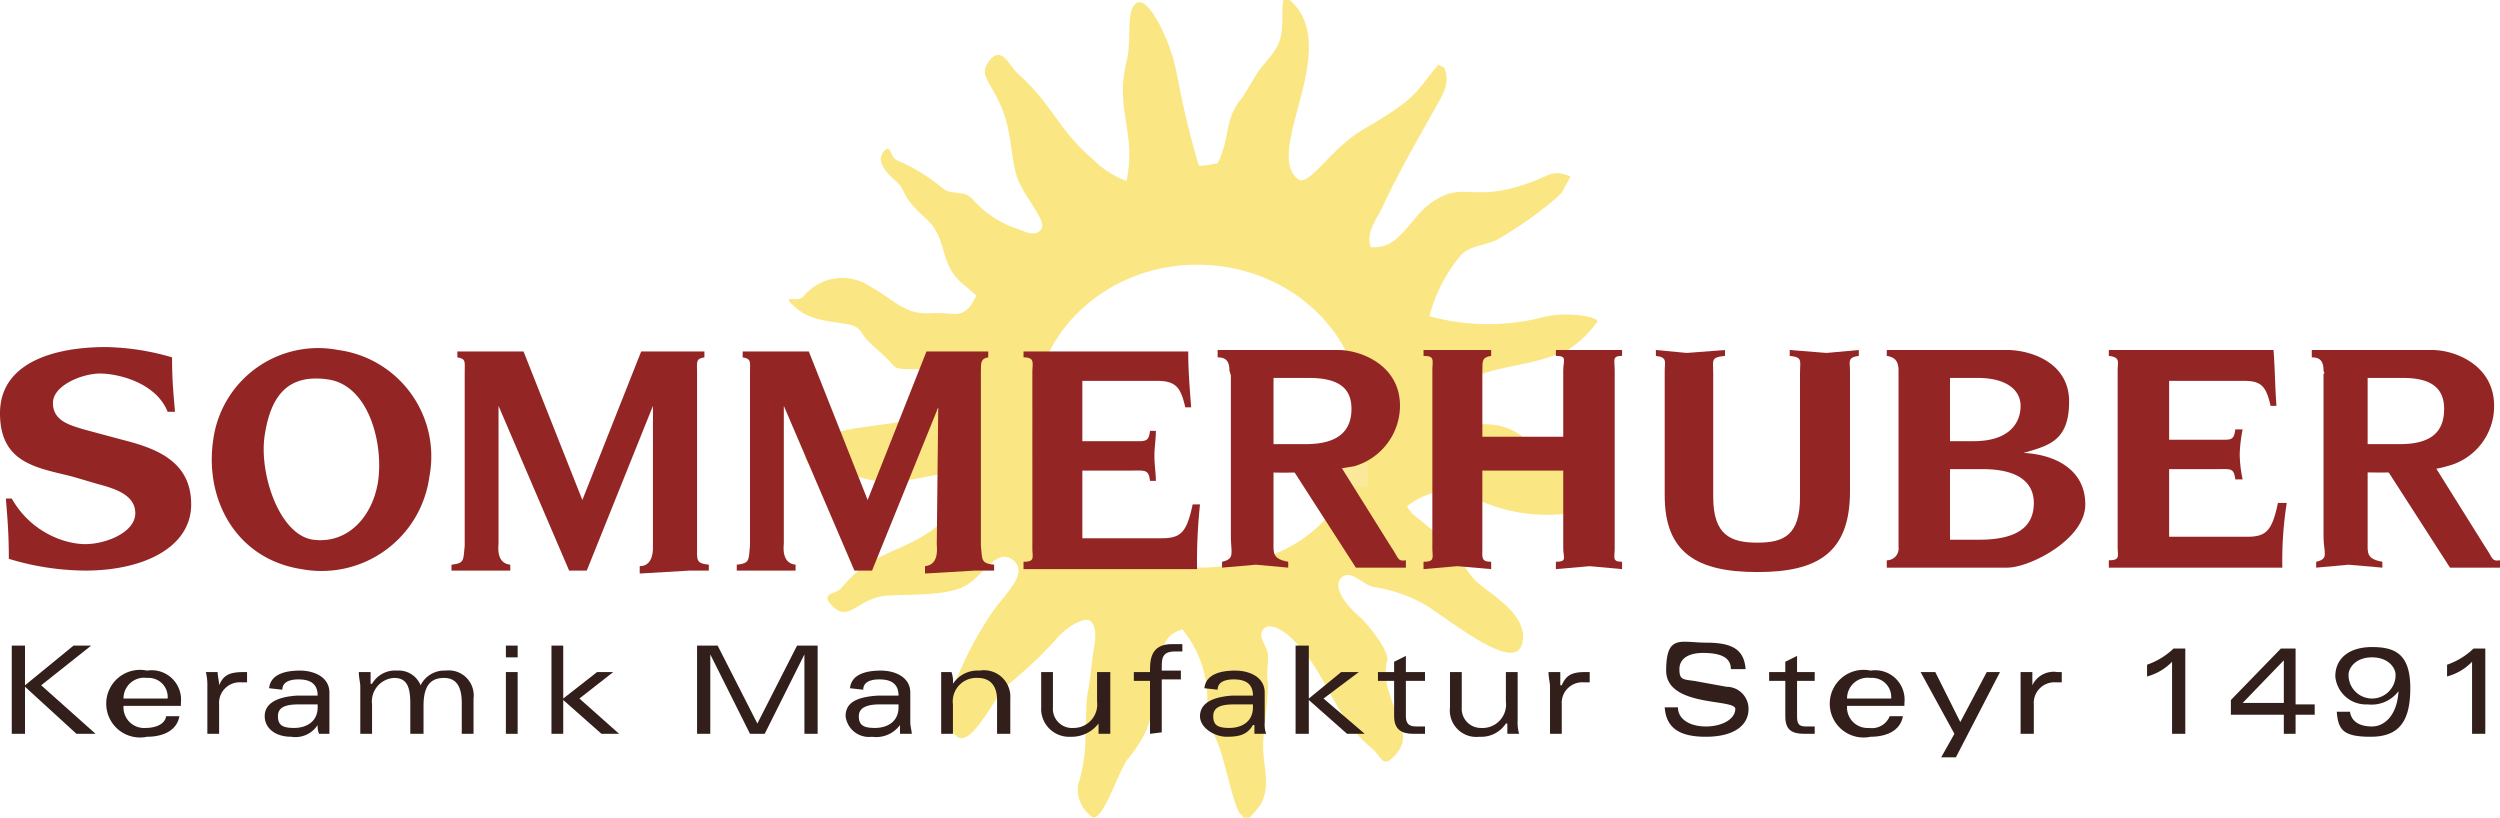 <svg xmlns="http://www.w3.org/2000/svg" viewBox="0 0 170 55.6"><g id="a8cd96ac-c8f5-4242-8cde-ddb03a4ed850" data-name="Layer 2"><g id="f87db6ee-3626-4c9a-adef-4878e8cd3d27" data-name="Layer 1"><path d="M105.9,13.4a25.8,25.8,0,0,1-4.1,2.9c-.8.4-1.9.4-2.5,1.1a10.7,10.7,0,0,0-2.1,4.1,15,15,0,0,0,7.6.1c1.8-.5,4.1,0,3.8.3a7.2,7.2,0,0,1-2,1.9c-3.5,1.6-6.3.7-8.8,3.7-.2.2.1.8,0,1.1,2.7.6,4.1-.4,6.1,1.4l2.2,1.8a12.5,12.5,0,0,0,2.8,1.5c.3.6-.4.9-.8,1.4-7.7,1.5-8.4-3.2-12.4-.3,0,.2.2.3.3.5l2.7,2.2c.8,1.1,1,1.9,2,2.7s3.3,2.2,2.8,4-4.1-1-6.3-2.5a10.1,10.1,0,0,0-3.9-1.4c-.8-.3-1.5-1.2-2.1-.6s.3,1.8,1.1,2.5,2.3,2.6,2,3.2a4.2,4.2,0,0,0,.2,2.2c.4,1.5,1.5,2.8.5,4s-1,.3-1.7-.3c-2.8-2.3-3-5.3-5.7-7.7-.5-.4-1.3-.9-1.7-.4s.2,1,.3,1.6-.1,1.1,0,1.9-.2,2.5-.3,4.1.7,3.3-.4,4.6-.7.7-1.1.4-.8-2.3-1.3-4-1.1-2.1-1-3.7a7.5,7.5,0,0,0-1.7-4.9c-1.7.5-1.2,1.8-1.7,3.5s0,2.9-2,5.3c-.6.7-1.8,4.6-2.5,3.9a2.3,2.3,0,0,1-.9-2.1,10.8,10.8,0,0,0,.5-3.8c.1-.8,0-1.7.2-2.7s.2-1.8.4-2.9,0-1.6-.3-1.8-1.4.2-2.4,1.4a30.6,30.6,0,0,1-3.2,3c-.9.8-2.4,4.2-3.4,3.5s-.6-2.4-.1-3.8a23.7,23.7,0,0,1,2.5-4.7c.8-1.2,2.5-2.6,1.4-3.5s-2,1-3.2,1.7-3.3.6-5.3.7-2.6,1.8-3.7.8.2-.9.5-1.3c2.4-3,5.1-2.3,7.6-5.3.5-.7,2.2-3.1-1.7-2.3s-3.3.2-8-.8c-.2-.1-.2-.3-.4-.5l.4-.4c1.2-1.5,2.7-1.5,4.6-1.8a14.2,14.2,0,0,0,6-2l-.3-.9s-.1-.9-2.6-.9-1.5.1-3-1.2-.9-1.1-1.5-1.6-2.8-.2-4.1-1.3,0-.4.4-.8a3.4,3.4,0,0,1,4.6-.7c1.5.8,2.3,1.9,4,1.8s2,.4,2.8-.5l.4-.7-.7-.6c-2-1.5-1.1-3.2-2.8-4.7s-1.2-1.8-2-2.5-1.3-1.4-.8-2,.4.4.9.6a12.3,12.3,0,0,1,3.1,1.9c.6.5,1.4.1,2,.7a6.9,6.9,0,0,0,3.2,2.1c.5.2,1.1.5,1.5,0s-.9-1.9-1.5-3.2-.4-3.2-1.2-5.1-1.6-2.2-.8-3.2,1.3.3,1.9.9c2.4,2.1,2.7,3.8,5.2,5.9a5.9,5.9,0,0,0,2.2,1.4c.7-3.2-.8-4.9,0-8.1.4-1.5-.1-3.5.7-4S79.6,2.8,80,4.9s.8,3.9,1.5,6.3c0,.2,1.2-.1,1.3-.1.9-1.8.4-3,1.7-4.5l1.1-1.8c1.2-1.5,1.6-1.7,1.6-3.6s.2-1.4.5-1.2c3.7,3.2-1.9,10.4.6,12.2.7.5,2.3-2.2,4.4-3.4,3.8-2.2,3.5-2.5,5.1-4.4l.4.2c.5,1.1-.2,2-.8,3.1s-2.2,3.8-3.4,6.4c-.5,1-1.1,1.7-.8,2.7,2.1.2,2.6-2.1,4.4-3.2s2.5-.1,5.2-.8,2.5-1.4,4-.8l-.6,1.1ZM81.4,18c-6.1,0-11.1,4.6-11.1,10.3,0,8.3,3.5,10.3,11.1,10.3S92.6,34,92.6,28.3,87.6,18,81.4,18Z" style="fill:#fae784;fill-rule:evenodd"/><path d="M.8,43.9h.9v2.7L5,43.9H6.2L2.8,46.6l3.7,3.3H5.2L1.7,46.7v3.2H.8Z" style="fill:#321f1b"/><path d="M12.3,48H8.4a1.4,1.4,0,0,0,1.5,1.5c.6,0,1.3-.2,1.4-.8h.9c-.2,1.1-1.3,1.4-2.2,1.4a2.3,2.3,0,1,1,0-4.5,2,2,0,0,1,2.3,2.2Zm-.9-.5A1.3,1.3,0,0,0,10,46.1a1.4,1.4,0,0,0-1.6,1.4Z" style="fill:#321f1b"/><path d="M14.1,46.7a3.8,3.8,0,0,0-.1-1h.8c0,.3.1.6.1.9h0c.3-.7.7-.9,1.7-.9h.2v.7h-.4a1.4,1.4,0,0,0-1.5,1.5v2h-.8Z" style="fill:#321f1b"/><path d="M18.3,46.8c.1-1,1.2-1.2,2.1-1.2s2,.4,2,1.5v2.8h-.7a1.3,1.3,0,0,1-.1-.6h0a1.8,1.8,0,0,1-1.8.8c-1.1,0-1.8-.6-1.8-1.4s.7-1.3,2.2-1.4h1.4c0-.8-.5-1.1-1.3-1.1s-1.1.3-1.1.7Zm3.3,1.1H20.3c-.9,0-1.4.2-1.4.8s.3.8,1.1.8,1.6-.4,1.6-1.4Z" style="fill:#321f1b"/><path d="M24.5,46.7c0-.3-.1-.6-.1-1h.8v.8h.1a1.8,1.8,0,0,1,1.7-.9,1.6,1.6,0,0,1,1.6,1,1.8,1.8,0,0,1,1.7-1,1.7,1.7,0,0,1,1.9,1.9v2.4h-.8V47.8c0-1-.3-1.7-1.2-1.7s-1.4.5-1.4,1.9v1.9h-.9V47.8c0-1.2-.3-1.7-1.1-1.7a1.6,1.6,0,0,0-1.5,1.8v2h-.8Z" style="fill:#321f1b"/><path d="M34.4,43.9h.8v.8h-.8Zm0,1.8h.8v4.2h-.8Z" style="fill:#321f1b"/><path d="M37.5,43.9h.8v3.6l2.3-1.8h1.1l-2.3,1.8,2.7,2.4H40.9l-2.6-2.3v2.3h-.8Z" style="fill:#321f1b"/><path d="M48.3,44.5h0v5.4h-.9v-6h1.4l2.7,5.3,2.7-5.3h1.4v6h-.9V44.5h0L52,49.9H51Z" style="fill:#321f1b"/><path d="M57.8,46.8c.1-1,1.2-1.2,2.1-1.2s2,.4,2,1.5v2c0,.3.1.6.1.8h-.8v-.6h0a2,2,0,0,1-1.9.8,1.6,1.6,0,0,1-1.8-1.4c0-.9.7-1.3,2.2-1.4h1.4c0-.8-.5-1.1-1.3-1.1s-1.1.3-1.1.7Zm3.3,1.1H59.8c-.8,0-1.4.2-1.4.8s.3.8,1.1.8,1.6-.4,1.6-1.4Z" style="fill:#321f1b"/><path d="M64,46.7v-1h.7a1.9,1.9,0,0,1,.1.8h0a2,2,0,0,1,1.8-.9,1.8,1.8,0,0,1,2.1,1.9v2.4h-.9V47.6c0-1-.5-1.5-1.3-1.5a1.6,1.6,0,0,0-1.7,1.8v2H64Z" style="fill:#321f1b"/><path d="M75.5,49v.9h-.8v-.7h0a2.3,2.3,0,0,1-1.9.9,1.9,1.9,0,0,1-2-2V45.7h.8v2.4A1.3,1.3,0,0,0,73,49.5a1.6,1.6,0,0,0,1.6-1.8v-2h.9Z" style="fill:#321f1b"/><path d="M78.2,49.9V46.3H77.1v-.6h1.1v-.2c0-1,.3-1.7,1.5-1.7h.7v.5h-.5c-.6,0-.9.2-.9.9v.4h1.3v.6H79v3.6Z" style="fill:#321f1b"/><path d="M81.9,46.8c.1-1,1.2-1.2,2.1-1.2s2,.4,2,1.5v2a1.9,1.9,0,0,0,.1.8h-.8v-.6h-.1c-.4.7-1,.8-1.8.8s-1.8-.6-1.8-1.4.7-1.3,2.2-1.4h1.4c0-.8-.5-1.1-1.3-1.1s-1.1.3-1.1.7Zm3.3,1.1H83.9c-.9,0-1.4.2-1.4.8s.3.8,1.1.8,1.6-.4,1.6-1.4Z" style="fill:#321f1b"/><path d="M88.1,43.9H89v3.6l2.2-1.8h1.2L90,47.5l2.8,2.4H91.6L89,47.6v2.3h-.9Z" style="fill:#321f1b"/><path d="M94.8,45l.8-.4v1.1h1.3v.6H95.6v2.4c0,.5.2.7.7.7h.6v.5h-.8c-.8,0-1.3-.3-1.3-1.2V46.3H93.7v-.6h1.1Z" style="fill:#321f1b"/><path d="M103.2,49a2.8,2.8,0,0,0,.1.9h-.8v-.7h-.1a2,2,0,0,1-1.8.9,1.8,1.8,0,0,1-2-2V45.7h.8v2.4a1.3,1.3,0,0,0,1.3,1.4,1.6,1.6,0,0,0,1.7-1.8v-2h.8Z" style="fill:#321f1b"/><path d="M105.4,46.7c0-.3-.1-.6-.1-1h.8v.9h.1c.3-.7.7-.9,1.6-.9h.3v.7h-.4a1.4,1.4,0,0,0-1.5,1.5v2h-.8Z" style="fill:#321f1b"/><path d="M117.7,45.5c0-.9-.9-1.1-1.9-1.1s-1.6.4-1.6,1.1.2.7,1,.8l2.2.4a1.5,1.5,0,0,1,1.5,1.5c0,1.2-1.1,1.9-2.9,1.9s-2.7-.6-2.8-2h.9c0,.8.8,1.3,1.9,1.3s2-.5,2-1.2-4.7-.1-4.7-2.6,1-1.9,2.7-1.9,2.6.4,2.7,1.8Z" style="fill:#321f1b"/><path d="M121.4,45l.8-.4v1.1h1.2v.6h-1.2v2.4c0,.5.1.7.6.7h.6v.5h-.7c-.9,0-1.3-.3-1.3-1.2V46.3h-1.1v-.6h1.1Z" style="fill:#321f1b"/><path d="M129.5,48h-3.9a1.4,1.4,0,0,0,1.5,1.5,1.3,1.3,0,0,0,1.4-.8h.9c-.2,1.1-1.3,1.4-2.2,1.4a2.3,2.3,0,1,1,0-4.5,2,2,0,0,1,2.3,2.2Zm-.9-.5a1.3,1.3,0,0,0-1.4-1.4,1.4,1.4,0,0,0-1.6,1.4Z" style="fill:#321f1b"/><path d="M136,45.7l-3,5.8h-1l.9-1.6-2.3-4.2h1l1.7,3.4,1.8-3.4Z" style="fill:#321f1b"/><path d="M137.4,46.7v-1h.8v.9h0a1.6,1.6,0,0,1,1.7-.9h.3v.7h-.4a1.4,1.4,0,0,0-1.5,1.5v2h-.9Z" style="fill:#321f1b"/><path d="M147.7,45a3.7,3.7,0,0,1-1.7,1v-.8a4.9,4.9,0,0,0,1.8-1.1h.8v5.8h-.9Z" style="fill:#321f1b"/><path d="M155.3,48.6h-3.6v-1l3.4-3.5h1v3.8h1.3v.7h-1.3v1.3h-.8Zm0-.7v-3l-2.8,2.9h2.8Z" style="fill:#321f1b"/><path d="M159.8,48.4c.1.7.7,1,1.5,1s1.7-.7,1.8-2.4h0a2.3,2.3,0,0,1-2.1.9,2.1,2.1,0,0,1-2.2-1.9c0-1.2.9-2,2.5-2s2.6.5,2.6,2.8-.8,3.3-2.7,3.3-2.2-.5-2.3-1.7Zm3.1-2.5c0-.5-.5-1.2-1.6-1.2s-1.6.7-1.6,1.2a1.6,1.6,0,0,0,3.2,0Z" style="fill:#321f1b"/><path d="M168.1,45a3.7,3.7,0,0,1-1.7,1v-.8a4.9,4.9,0,0,0,1.8-1.1h.8v5.8h-.9Z" style="fill:#321f1b"/><rect x="90.9" y="31.5" width="2.1" height="1.64" style="fill:#fae99a"/><path d="M25.7,32.8c-.4,2.4-2.1,4.2-4.4,3.9s-3.7-4.5-3.3-7.1,1.5-4.2,4.3-3.8S26.1,30.2,25.7,32.8Zm3.5-.4A7.3,7.3,0,0,0,23,23.8a7.2,7.2,0,0,0-8.5,6.1c-.6,4,1.5,8.1,6,8.8A7.4,7.4,0,0,0,29.2,32.4Z" style="fill:#932625;fill-rule:evenodd"/><path d="M97.4,37.3c0,.6.2.9-.6.9v.5l2.3-.2,2.3.2v-.5c-.7,0-.6-.3-.6-.9V32h5.5v5.3c0,.6.3.9-.5.9v.5l2.3-.2,2.2.2v-.5c-.7,0-.5-.3-.5-.9V25.2c0-.7-.2-1,.5-1v-.4h-4.5v.4c.8,0,.5.3.5,1v4.5h-5.5V25.2c0-.7,0-.9.6-1v-.4H96.8v.4c.8,0,.6.3.6,1Z" style="fill:#932625;fill-rule:evenodd"/><path d="M132.6,31.9v4.8h2c3.1,0,3.7-1.3,3.7-2.5s-.8-2.3-3.5-2.3Zm0-6.2V30h1.6c2.5,0,3.2-1.3,3.2-2.4s-1-1.9-2.9-1.9Zm-3.5,11.5v-12c0-.6-.2-.9-.8-1v-.4h8.2c1.5,0,4.2.8,4.2,3.5s-1.4,3-3.1,3.5c2.1.1,4.2,1.1,4.2,3.5s-3.8,4.3-5.3,4.3h-8.2v-.5A.8.8,0,0,0,129.1,37.2Z" style="fill:#932625;fill-rule:evenodd"/><path d="M144,37.2c0,.6.2.9-.6.9v.5h11.8a24.9,24.9,0,0,1,.3-4.4h-.6c-.4,1.9-.8,2.3-2.1,2.3h-5.3V31.9h3.2c1,0,1.2-.1,1.3.7h.5a8.8,8.8,0,0,1-.2-1.7,9.9,9.9,0,0,1,.2-1.7H152c-.1.8-.3.7-1.3.7h-3.2v-4h5.1c1.2,0,1.5.4,1.8,1.7h.4c-.1-1.3-.1-2.5-.2-3.8H143.4v.4c.8.1.6.4.6,1Z" style="fill:#932625;fill-rule:evenodd"/><path d="M113.2,33.7c0,3.9,2.2,5.2,6.3,5.2s6.3-1.3,6.3-5.5V25.2c0-.6-.2-.9.6-1v-.4l-2.2.2-2.5-.2v.4c.9.1.7.3.7,1.2v8.4c0,2.6-1.1,3.1-2.9,3.1s-3-.5-3-3.1V25.4c0-.9-.2-1.1.8-1.2v-.4l-2.6.2-2.1-.2v.4c.8.1.6.4.6,1Z" style="fill:#932625;fill-rule:evenodd"/><path d="M.4,33.9c.1,1.3.2,2.3.2,4.1a18.2,18.2,0,0,0,5.2.8c4,0,7.2-1.6,7.2-4.5s-2.3-3.8-4.7-4.4l-2.6-.7c-1-.3-2.1-.6-2.1-1.8s2-2,3.2-2,3.8.6,4.6,2.6h.5c-.1-1.2-.2-2.1-.2-3.7a16.9,16.9,0,0,0-4.5-.7C3.6,23.6,0,24.7,0,28.1s2.5,3.7,4.9,4.3l1.7.5c1.1.3,2.6.7,2.6,2S7.2,37,5.8,37s-3.7-.8-5-3.1Z" style="fill:#932625;fill-rule:evenodd"/><path d="M38.7,38.8,33.9,27.6v9.3c0,.2-.2,1.4.8,1.5v.4h-4v-.4c.9-.1.8-.3.9-1.3V25.3c0-.7.1-.9-.5-1v-.4h4.5l4,10.1,4-10.1h4.3v.4c-.6.1-.5.3-.5,1V37.1c0,1-.1,1.2.8,1.3v.4H46.9l-3.4.2v-.5c1,0,.9-1.3.9-1.4V27.6L39.9,38.8Z" style="fill:#932625"/><path d="M58.1,38.8,53.3,27.6v9.3c0,.2-.2,1.4.8,1.5v.4h-4v-.4c.9-.1.8-.3.9-1.3V25.3c0-.7.1-.9-.5-1v-.4H55L59,34l4-10.1h4.2v.4c-.5.1-.5.3-.5,1V37.1c.1,1,0,1.2.9,1.3v.4H66.3l-3.4.2v-.5c1-.1.8-1.3.8-1.5s.1-9.3.1-9.3L59.3,38.8Z" style="fill:#932625"/><path d="M70.2,37.3c0,.6.2.9-.6.9v.5H81.4a37.1,37.1,0,0,1,.2-4.4h-.5c-.4,1.9-.8,2.3-2.1,2.3H73.6V32h3.2c1.1,0,1.3-.1,1.4.7h.4c0-.5-.1-1.1-.1-1.7s.1-1.1.1-1.7h-.4c-.1.8-.3.7-1.4.7H73.6V25.9h5.1c1.3,0,1.6.5,1.9,1.8H81c-.1-1.3-.2-2.5-.2-3.8H69.6v.4c.8,0,.6.4.6,1Z" style="fill:#932625;fill-rule:evenodd"/><path d="M86.5,25.7v4.5h2.3c2.2,0,3.1-.9,3.1-2.4s-1-2.1-2.9-2.1Zm-2.9-.5c0-.6-.2-.9-.8-.9v-.5H91c1.5,0,4.2,1,4.2,3.8a4.3,4.3,0,0,1-3.1,4.1,26.6,26.6,0,0,1-6.3.4" style="fill:#932625;fill-rule:evenodd"/><path d="M83.7,25.4V36.5c0,1.1.3,1.5-.6,1.7v.4l2.3-.2,2.2.2v-.4c-1.1-.2-1-.6-1-1.4V25.4Z" style="fill:#932625;fill-rule:evenodd"/><path d="M87.5,31.3l4.7,7.3h3.4v-.5c-.6.1-.5-.2-1-.9l-4-6.4Z" style="fill:#932625;fill-rule:evenodd"/><path d="M160.8,25.7v4.5h2.4c2.2,0,3-.9,3-2.4s-1-2.1-2.8-2.1Zm-2.8-.5c0-.6-.2-.9-.8-.9v-.5h8.2c1.5,0,4.2,1,4.2,3.8a4.2,4.2,0,0,1-3.2,4.1c-1.9.6-6.2.4-6.2.4" style="fill:#932625;fill-rule:evenodd"/><path d="M158,25.4V36.5c0,1.1.4,1.5-.5,1.7v.4l2.2-.2,2.3.2v-.4c-1.1-.2-1-.6-1-1.4V25.4Z" style="fill:#932625;fill-rule:evenodd"/><path d="M161.9,31.3l4.7,7.3H170v-.5c-.6.1-.5-.2-1-.9l-4-6.4Z" style="fill:#932625;fill-rule:evenodd"/></g></g></svg>